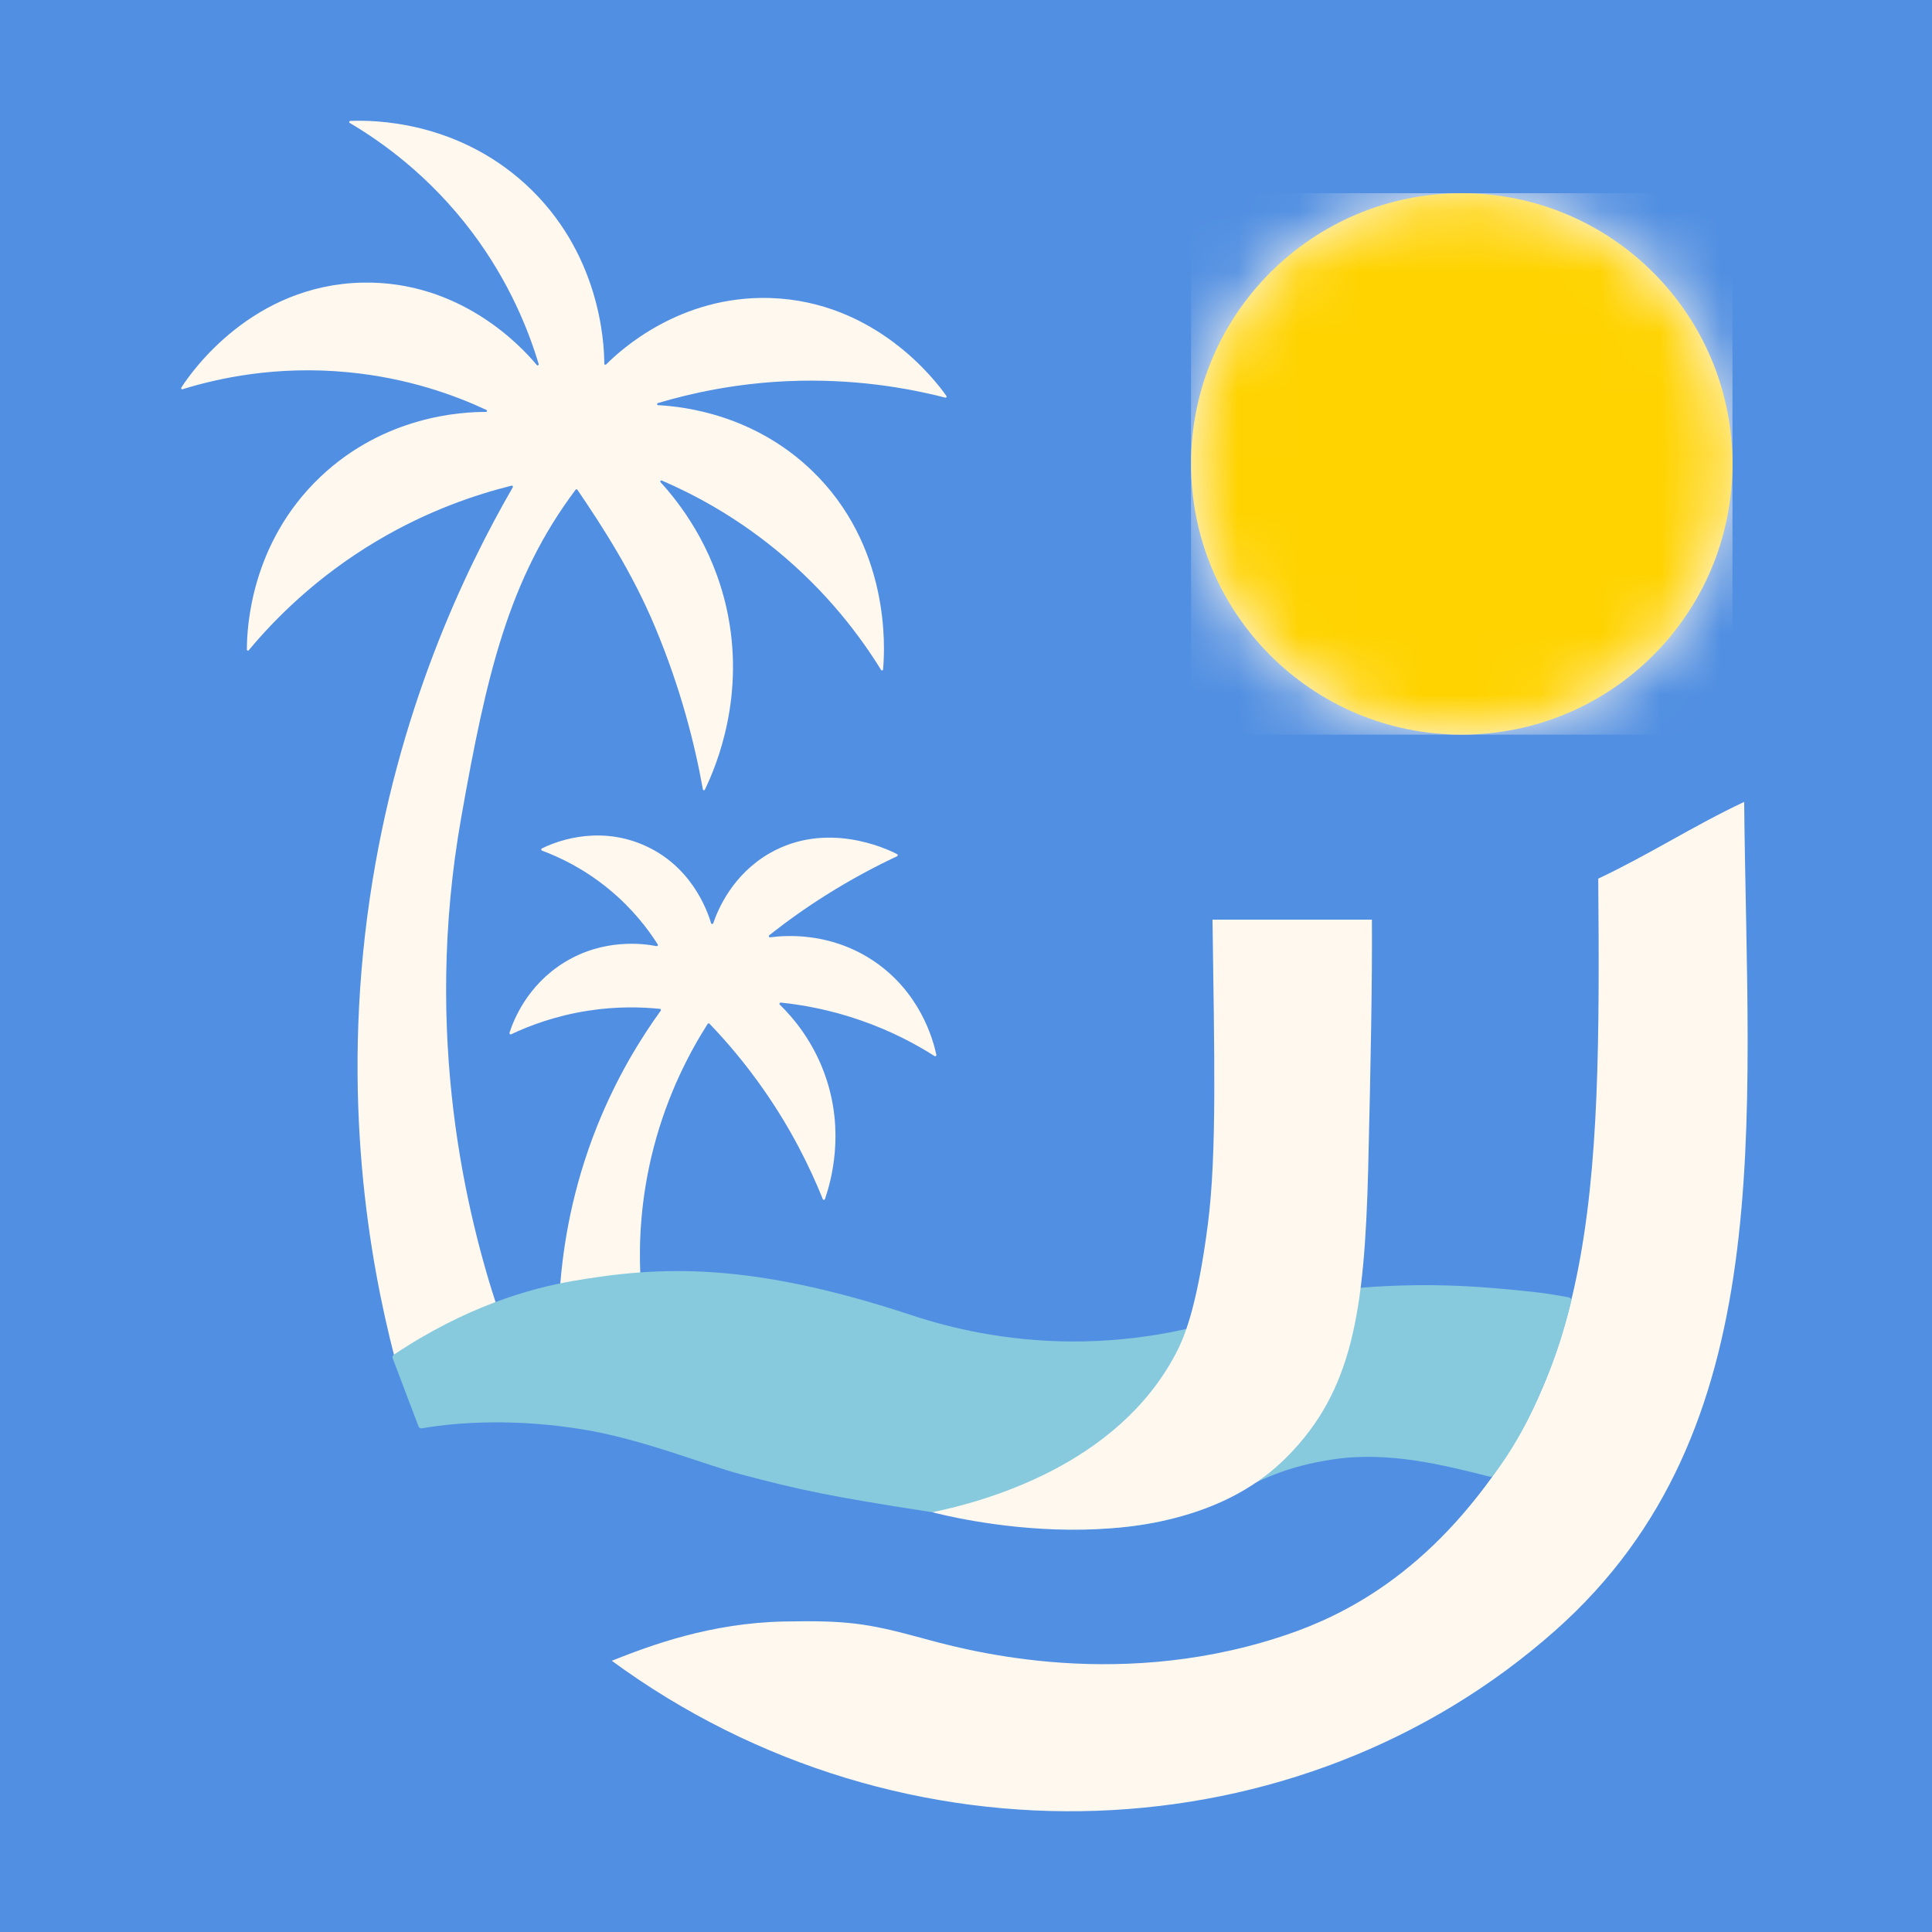 <?xml version="1.0" encoding="UTF-8"?> <svg xmlns="http://www.w3.org/2000/svg" width="32" height="32" viewBox="0 0 32 32" fill="none"><rect width="32" height="32" fill="#518FE2"></rect><path d="M24.211 12.168C26.688 12.168 28.695 10.161 28.695 7.684C28.695 5.207 26.688 3.2 24.211 3.2C21.734 3.2 19.727 5.207 19.727 7.684C19.727 10.161 21.734 12.168 24.211 12.168Z" fill="#FFF8EF"></path><mask id="mask0_2073_480" style="mask-type:luminance" maskUnits="userSpaceOnUse" x="19" y="3" width="10" height="10"><path d="M24.211 12.168C26.688 12.168 28.695 10.161 28.695 7.684C28.695 5.207 26.688 3.2 24.211 3.2C21.734 3.2 19.727 5.207 19.727 7.684C19.727 10.161 21.734 12.168 24.211 12.168Z" fill="white"></path></mask><g mask="url(#mask0_2073_480)"><path d="M28.695 3.2H19.727V12.168H28.695V3.2Z" fill="#FFF8EF"></path><path d="M24.211 12.168C26.688 12.168 28.695 10.161 28.695 7.684C28.695 5.207 26.688 3.2 24.211 3.2C21.734 3.2 19.727 5.207 19.727 7.684C19.727 10.161 21.734 12.168 24.211 12.168Z" fill="#FFD300"></path></g><path d="M6.558 22.481C6.548 22.486 6.536 22.48 6.533 22.47C6.124 20.889 5.64 18.182 6.125 14.879C6.579 11.786 7.694 9.455 8.494 8.07C8.501 8.057 8.49 8.041 8.474 8.044C7.887 8.19 7.092 8.454 6.243 8.959C5.233 9.559 4.544 10.261 4.12 10.77C4.109 10.783 4.089 10.775 4.089 10.759C4.089 10.404 4.151 8.994 5.308 7.897C6.373 6.887 7.647 6.821 8.048 6.823C8.067 6.823 8.073 6.797 8.055 6.789C7.541 6.549 6.759 6.261 5.771 6.166C4.577 6.05 3.607 6.266 3.023 6.447C3.007 6.452 2.994 6.434 3.003 6.42C3.179 6.145 4.184 4.717 6.007 4.681C7.621 4.649 8.633 5.734 8.891 6.046C8.903 6.061 8.927 6.048 8.922 6.029C8.757 5.48 8.443 4.679 7.826 3.855C7.115 2.907 6.312 2.343 5.793 2.036C5.777 2.027 5.783 2.004 5.801 2.003C6.178 1.987 7.547 1.995 8.701 3.048C9.939 4.179 10.008 5.671 10.009 6.024C10.009 6.04 10.028 6.047 10.04 6.036C10.274 5.801 11.259 4.892 12.752 4.936C14.487 4.988 15.483 6.284 15.676 6.559C15.685 6.573 15.673 6.59 15.657 6.586C15.021 6.423 14.123 6.266 13.048 6.313C12.184 6.351 11.454 6.51 10.897 6.676C10.878 6.681 10.881 6.71 10.901 6.711C11.339 6.734 12.483 6.871 13.441 7.788C14.742 9.033 14.661 10.719 14.626 11.089C14.625 11.106 14.602 11.111 14.594 11.097C14.26 10.556 13.709 9.807 12.851 9.106C12.158 8.54 11.483 8.183 10.961 7.959C10.944 7.951 10.928 7.973 10.941 7.987C11.254 8.33 11.803 9.034 12.035 10.08C12.352 11.511 11.874 12.667 11.675 13.079C11.668 13.095 11.645 13.092 11.642 13.075C11.509 12.329 11.276 11.405 10.854 10.395C10.473 9.479 9.961 8.697 9.563 8.111C9.556 8.101 9.541 8.101 9.534 8.111C8.424 9.59 8.058 11.17 7.639 13.542C6.995 17.178 7.74 20.152 8.244 21.679C8.246 21.688 8.242 21.697 8.234 21.701C7.675 21.961 7.116 22.221 6.557 22.482L6.558 22.481Z" fill="#FFF8EF"></path><path d="M9.302 21.303C9.289 21.305 9.278 21.295 9.279 21.283C9.331 20.615 9.477 19.689 9.887 18.66C10.21 17.852 10.602 17.212 10.943 16.741C10.952 16.729 10.944 16.712 10.93 16.71C10.62 16.678 10.21 16.667 9.738 16.741C9.202 16.824 8.771 16.987 8.466 17.131C8.451 17.138 8.434 17.123 8.439 17.107C8.505 16.901 8.73 16.319 9.351 15.938C10.005 15.538 10.661 15.629 10.874 15.671C10.891 15.674 10.903 15.656 10.894 15.642C10.735 15.391 10.48 15.053 10.091 14.732C9.675 14.388 9.265 14.196 8.977 14.089C8.961 14.083 8.96 14.061 8.975 14.053C9.163 13.959 9.862 13.66 10.64 13.988C11.437 14.323 11.709 15.059 11.777 15.29C11.782 15.309 11.807 15.309 11.814 15.291C11.893 15.058 12.138 14.479 12.755 14.128C13.686 13.599 14.66 14.044 14.859 14.147C14.874 14.155 14.874 14.175 14.859 14.182C14.499 14.351 14.104 14.56 13.69 14.82C13.333 15.044 13.018 15.272 12.742 15.49C12.726 15.503 12.737 15.528 12.757 15.525C13.026 15.489 13.737 15.443 14.434 15.893C15.241 16.414 15.458 17.231 15.509 17.471C15.512 17.488 15.494 17.501 15.48 17.492C15.175 17.298 14.766 17.077 14.258 16.901C13.75 16.724 13.292 16.643 12.932 16.606C12.913 16.604 12.903 16.627 12.916 16.64C13.136 16.855 13.482 17.256 13.683 17.859C13.986 18.764 13.77 19.552 13.664 19.86C13.658 19.878 13.635 19.878 13.628 19.861C13.418 19.339 13.111 18.712 12.655 18.058C12.352 17.622 12.041 17.257 11.752 16.956C11.743 16.947 11.728 16.948 11.721 16.959C11.431 17.414 11.062 18.104 10.827 19.006C10.609 19.845 10.583 20.576 10.605 21.095C10.605 21.105 10.598 21.113 10.588 21.114C10.16 21.178 9.731 21.24 9.302 21.303H9.302Z" fill="#FFF8EF"></path><path d="M10.128 27.504C14.956 31.046 21.527 30.764 25.764 27.003C29.489 23.696 28.941 18.667 28.889 13.282C28.053 13.675 27.308 14.159 26.472 14.553C26.514 19.785 26.462 23.171 23.493 25.793C21.815 27.274 18.131 27.901 15.668 27.209C15.289 27.102 14.44 26.82 13.255 26.826C11.935 26.831 10.853 27.19 10.128 27.504H10.128Z" fill="#FFF8EF"></path><path d="M6.933 23.627C7.519 23.544 8.434 23.468 9.504 23.623C10.527 23.77 10.876 24.005 12.277 24.39C13.834 24.818 15.054 24.983 15.629 25.059C17.378 25.289 18.253 25.404 19.22 25.177C20.468 24.884 20.672 24.408 21.875 24.194C22.992 23.994 24.069 24.234 24.727 24.442C23.418 26.285 21.969 26.867 21.167 27.124C18.374 28.019 15.896 27.302 15.238 27.123C14.36 26.884 14.007 26.837 12.992 26.857C11.766 26.881 10.778 27.252 10.133 27.507C9.591 27.126 8.84 26.474 8.167 25.629C7.579 24.892 7.182 24.186 6.933 23.627Z" fill="#518FE2"></path><path d="M6.504 22.497C6.495 22.476 6.504 22.451 6.523 22.438C7.727 21.635 8.779 21.34 9.494 21.216C10.932 20.969 12.415 20.895 15.109 21.787C15.737 21.994 16.647 22.215 17.755 22.219C18.911 22.223 19.88 21.99 20.588 21.744C21.283 21.502 22.009 21.361 22.743 21.314C23.353 21.274 24.017 21.274 24.727 21.334C25.227 21.377 25.558 21.406 25.986 21.489C26.013 21.494 26.033 21.521 26.026 21.548C25.903 22.033 25.794 22.428 25.494 23.118C25.261 23.651 25 24.088 24.73 24.438C24.719 24.454 24.697 24.463 24.678 24.459C23.921 24.269 23.016 24.035 22.092 24.17C20.484 24.406 20.347 25.117 18.627 25.293C17.685 25.389 15.926 25.122 15.362 25.035C13.787 24.792 13.232 24.676 12.274 24.42C11.66 24.257 10.639 23.838 9.667 23.678C8.579 23.498 7.621 23.547 6.986 23.658C6.963 23.662 6.941 23.649 6.932 23.627C6.79 23.251 6.646 22.874 6.504 22.497Z" fill="#87C9DD"></path><path d="M15.443 25.047C16.293 24.872 18.5 24.279 19.475 22.42C19.598 22.186 19.823 21.7 20.006 20.277C20.158 19.098 20.112 17.44 20.083 15.232H22.723C22.73 16.252 22.703 17.626 22.662 19.333C22.602 21.742 22.398 23.037 21.318 24.129C19.386 26.084 15.6 25.089 15.443 25.047Z" fill="#FFF8EF"></path></svg> 